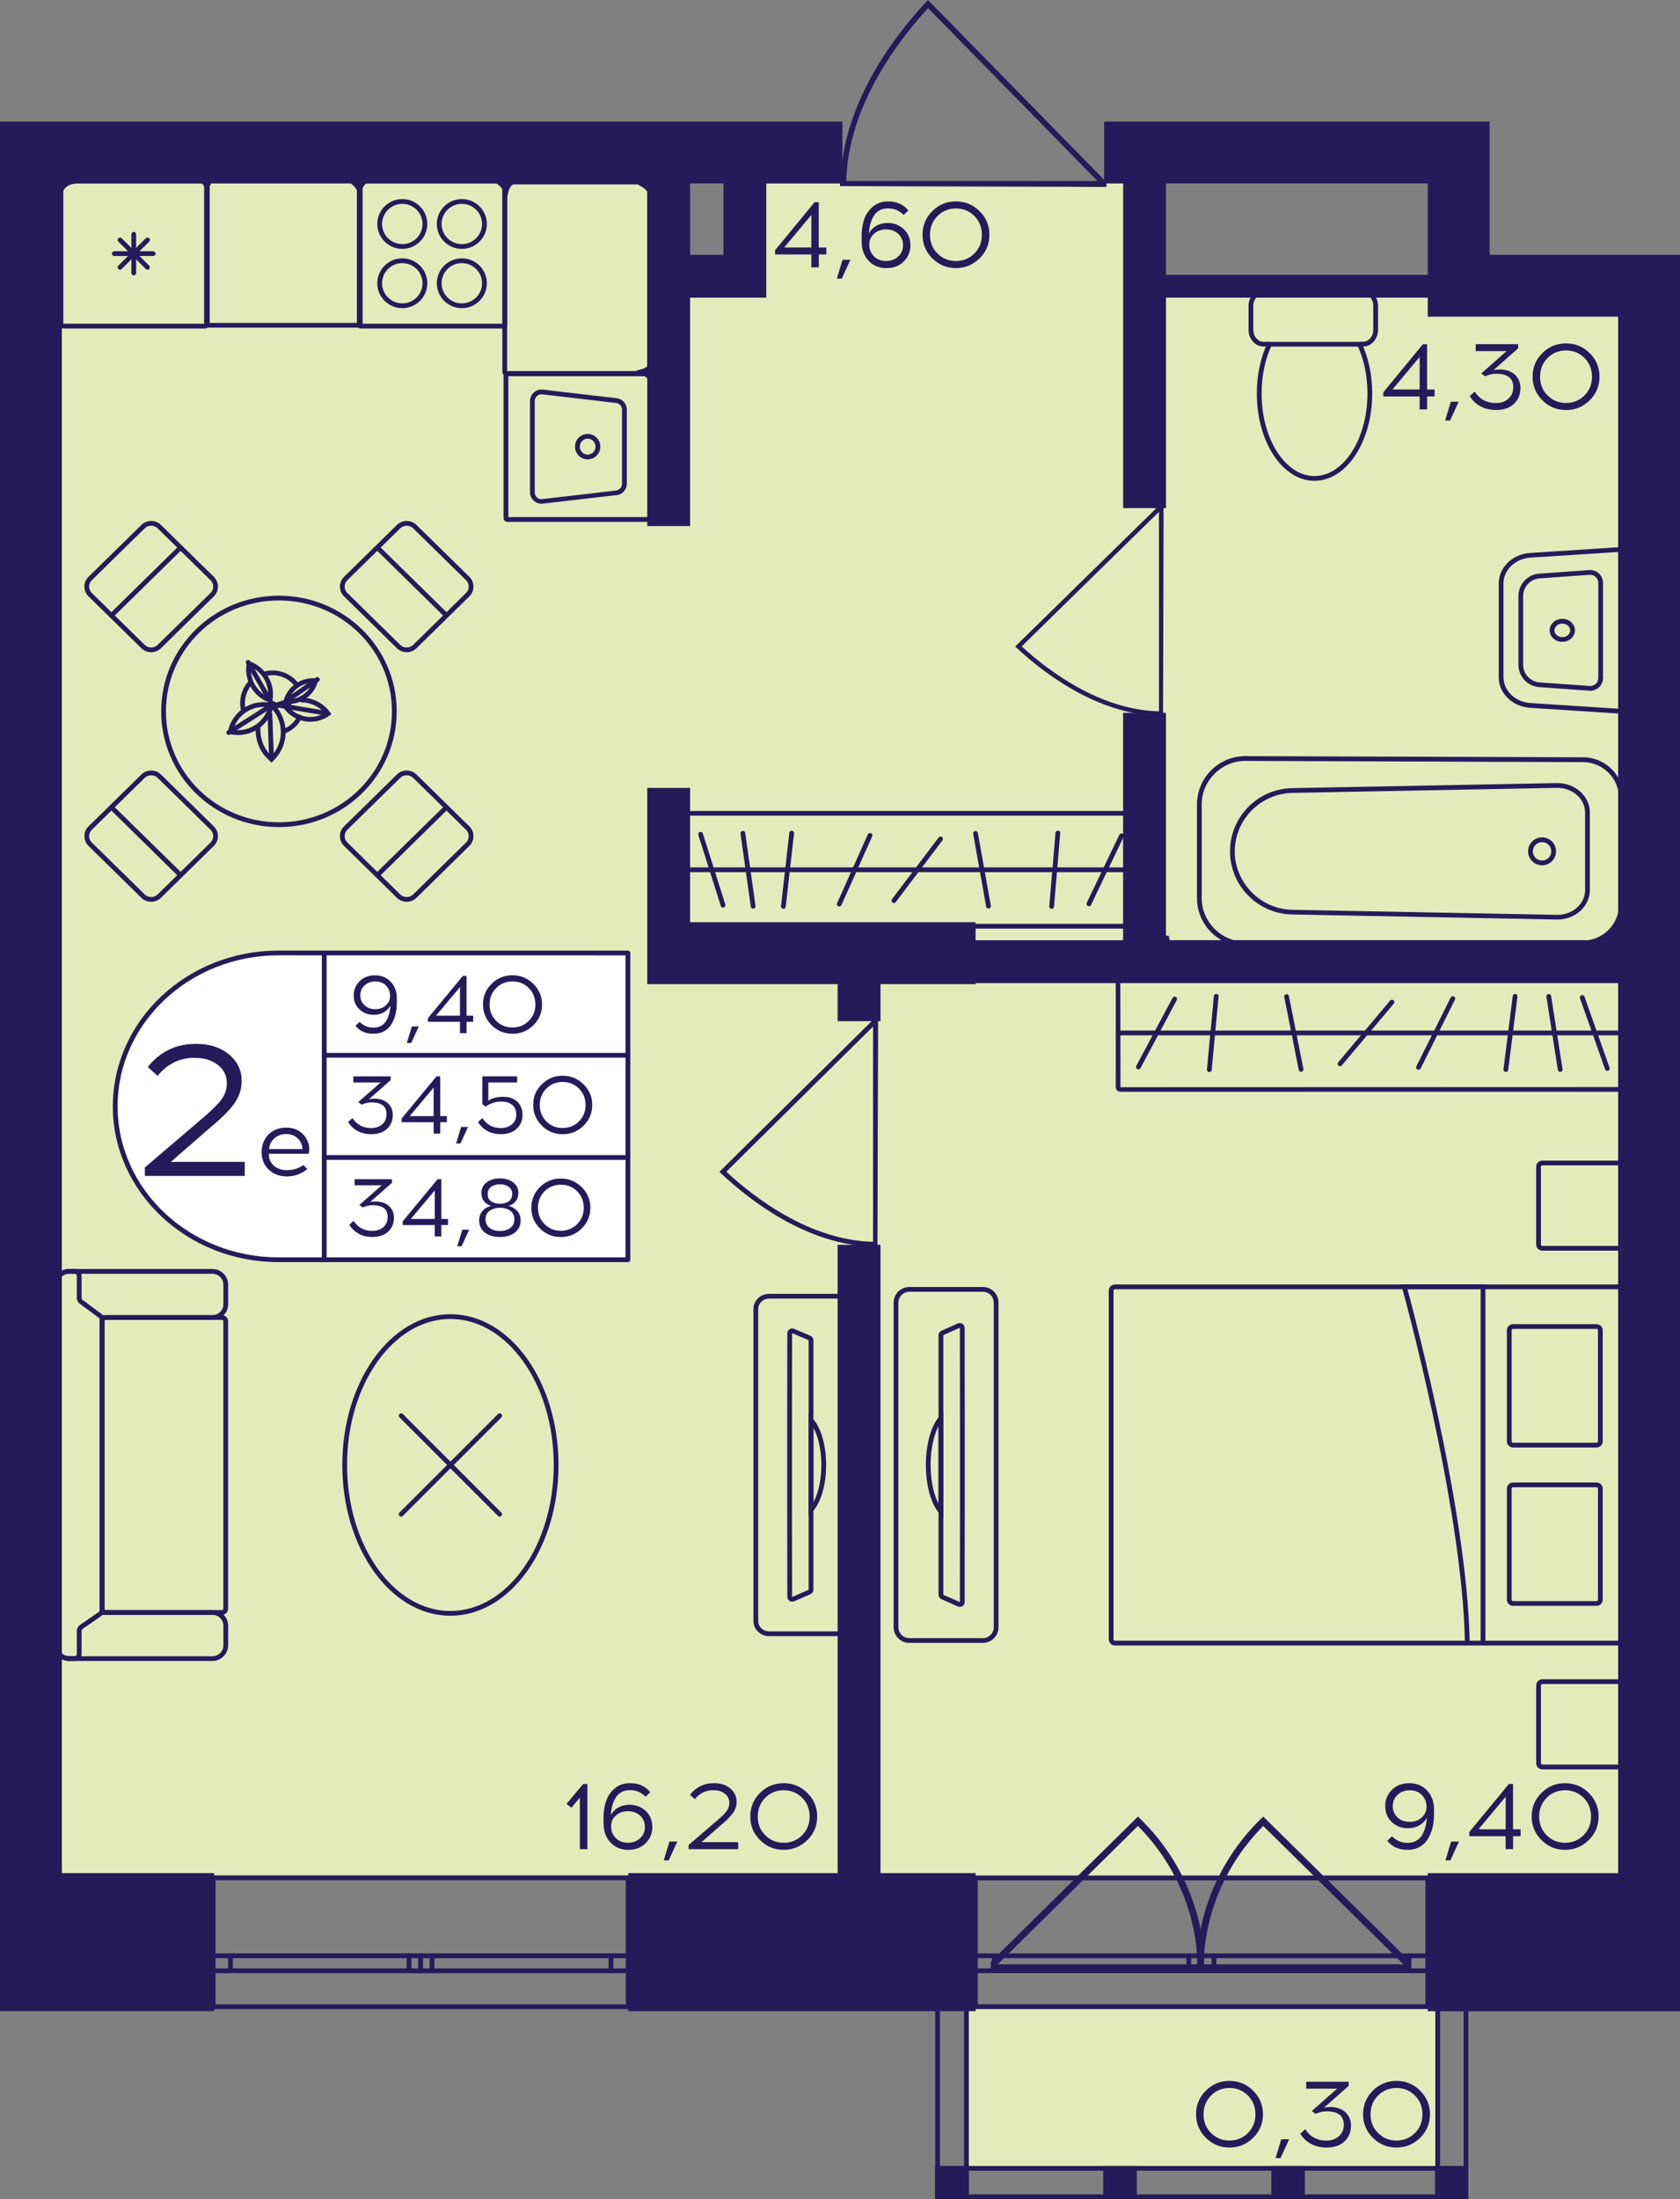 <?xml version="1.0" encoding="utf-8"?>
<!-- Generator: Adobe Illustrator 24.3.0, SVG Export Plug-In . SVG Version: 6.00 Build 0)  -->
<svg version="1.1" id="Слой_1" xmlns="http://www.w3.org/2000/svg" xmlns:xlink="http://www.w3.org/1999/xlink" x="0px" y="0px"
	 viewBox="0 0 305.6 400" style="enable-background:new 0 0 305.6 400;" xml:space="preserve">
<rect x="0" y="0" width="305.6" height="400" fill="#808080" stroke="none"/>
<path style="fill:#E3EBBA;" d="M301.71,341.13H10.82V32.93c36.94,0,73.88,0,110.81,0c0,5.77,0,11.54,0,17.31c4.62,0,9.23,0,13.85,0
	c0-5.77,0-11.54,0-17.31c24.24,0.06,48.48,0.12,72.72,0.19c0,5.77,0,11.54,0,17.31c31.17-0.06,62.33-0.12,93.5-0.19
	C301.71,147.21,301.71,244.17,301.71,341.13z"/>
<rect x="175.68" y="364.88" transform="matrix(-1 -1.224647e-16 1.224647e-16 -1 437.195 759.249)" style="fill:#E3EBBA;" width="85.83" height="29.5"/>
<g>
	<path style="fill:none;stroke:#251B5B;stroke-width:0.866;stroke-miterlimit:10;" d="M177.43,364.99h82.29v-23.41h-82.29V364.99z
		 M259.71,364.99h-82.29 M259.71,341.58h-82.29 M259.71,358.46h-3.42v-2.73h3.42V358.46z M218.54,355.73h2.27v2.73h-2.27V355.73z
		 M256.29,358.46h-35.48v-2.73h35.48V358.46z M218.54,358.46h-2.3v-2.73h2.3V358.46z M177.43,355.73h3.42v2.73h-3.42V355.73z
		 M216.25,358.46h-35.4v-2.73h35.4V358.46z M259.71,358.46h-3.42 M256.29,358.46v-2.73 M256.29,355.73h3.42 M218.54,355.73h2.27
		 M220.82,355.73v2.73 M220.82,358.46h-2.27 M256.29,358.46h-35.48 M220.82,355.73h35.48 M218.54,358.46h-2.3 M216.25,358.46v-2.73
		 M216.25,355.73h2.3 M177.43,355.73h3.42 M180.85,355.73v2.73 M180.85,358.46h-3.42 M216.25,358.46h-35.4 M180.85,355.73h35.4"/>
</g>
<g>
	<path style="fill:none;stroke:#251B5B;stroke-width:0.866;stroke-miterlimit:10;" d="M38.78,365h75.49v-23.44H38.78V365z
		 M114.28,365H38.78 M114.28,341.56H38.78 M114.28,358.46h-3.14v-2.74h3.14V358.46z M76.51,355.73h2.08v2.74h-2.08V355.73z
		 M111.14,358.46H78.59v-2.74h32.55V358.46z M76.51,358.46H74.4v-2.74h2.11V358.46z M38.78,355.73h3.14v2.74h-3.14V355.73z
		 M74.4,358.46H41.92v-2.74H74.4V358.46z M114.28,358.46h-3.14 M111.14,358.46v-2.74 M111.14,355.73h3.14 M76.51,355.73h2.08
		 M78.59,355.73v2.74 M78.59,358.46h-2.08 M111.14,358.46H78.59 M78.59,355.73h32.55 M76.51,358.46H74.4 M74.4,358.46v-2.74
		 M74.4,355.73h2.11 M38.78,355.73h3.14 M41.92,355.73v2.74 M41.92,358.46h-3.14 M74.4,358.46H41.92 M41.92,355.73H74.4"/>
</g>
<g>
	<rect x="170.12" y="393.96" style="fill:#251B5B;" width="6.11" height="6.04"/>
	<rect x="261.04" y="393.96" style="fill:#251B5B;" width="6.01" height="6.04"/>
	<rect x="231.25" y="393.96" style="fill:#251B5B;" width="6.11" height="6.04"/>
	<rect x="200.68" y="393.96" style="fill:#251B5B;" width="6.11" height="6.04"/>
	<g>
		<path style="fill:#251B5B;" d="M175.36,362.77l0,36.36h-4.38l0-36.36H175.36 M176.23,361.91h-6.11l0,38.09h6.11L176.23,361.91
			L176.23,361.91z"/>
	</g>
	<g>
		<path style="fill:#251B5B;" d="M266.24,362.77v36.36h-4.28v-36.36H266.24 M267.1,361.91h-6.01l0,38.09h6.01V361.91L267.1,361.91z"
			/>
	</g>
	<g>
		<path style="fill:#251B5B;" d="M170.98,394.82l95.2,0v4.31l-95.2,0V394.82 M170.12,393.96V400l96.94,0v-6.04L170.12,393.96
			L170.12,393.96z"/>
	</g>
</g>
<g>
	<path style="fill:#251B5B;" d="M229.34,330.85c-2.13,2.08-3.98,4.35-5.54,6.77c-5.58,8.65-5.97,16.74-6.02,18.38
		c-0.03,1.04-0.01,1.89,0.02,2.43c0.36,0.02,0.72,0.03,1.08,0.05h37.63l0.09,0.09c-0.02-0.59-0.04-1.18-0.06-1.77l-26.74-26.38
		L229.34,330.85z M255.29,357.28h-36.36c0.29-9.46,4.09-18.33,10.86-25.16L255.29,357.28z"/>
	<path style="fill:#251B5B;" d="M207.45,330.85c2.13,2.08,3.98,4.35,5.54,6.77c5.58,8.65,5.97,16.74,6.02,18.38
		c0.03,1.04,0.01,1.89-0.02,2.43c-0.36,0.02-0.72,0.03-1.08,0.05h-37.63l-0.09,0.09c0.02-0.59,0.04-1.18,0.06-1.77L207,330.41
		L207.45,330.85z M181.49,357.28h36.36c-0.29-9.46-4.09-18.33-10.86-25.16L181.49,357.28z"/>
</g>
<path style="fill:#251B5B;" d="M159.61,226.85c-0.26,0-0.52-0.01-0.79-0.01v-0.11c-12-0.27-22.44-8.4-27.64-13.29l-0.32-0.3
	l27.96-27.66v-0.18c0.3,0,0.61,0,0.91,0C159.69,199.15,159.65,213,159.61,226.85z M158.82,186.71l-26.7,26.41
	c5.2,4.83,15.26,12.49,26.7,12.75L158.82,186.71z"/>
<path style="fill:#251B5B;" d="M211.56,130.29c-0.25,0-0.49-0.01-0.74-0.01v-0.1c-11.22-0.25-20.98-7.78-25.85-12.31l-0.3-0.28
	l26.14-25.62V91.8c0.28,0,0.57,0,0.85,0C211.64,104.63,211.6,117.46,211.56,130.29z M210.82,93.1l-24.97,24.47
	c4.87,4.47,14.27,11.57,24.97,11.81L210.82,93.1z"/>
<path style="fill:#251B5B;" d="M152.8,33.86c0-0.31,0.01-0.61,0.01-0.93h0.13c0.31-14.13,9.8-26.43,15.51-32.55L168.8,0l32.27,32.93
	h0.21c0,0.36,0,0.71,0,1.07C185.12,33.95,168.96,33.91,152.8,33.86z M199.64,32.93L168.82,1.48c-5.63,6.13-14.57,17.97-14.88,31.44
	L199.64,32.93z"/>
<g>
	<path style="fill:none;stroke:#251B5B;stroke-width:0.866;stroke-miterlimit:10;" d="M10.14,295.71l0,3.55
		c0,1.33,1.09,2.42,2.43,2.42h0.97h25.1c1.33,0,2.43-1.09,2.43-2.42v-3.55c0-1.35-1.09-2.42-2.43-2.42l-20.19,0"/>
	<path style="fill:none;stroke:#251B5B;stroke-width:0.866;stroke-miterlimit:10;" d="M10.14,237.22l0-3.55
		c0-1.35,1.09-2.42,2.43-2.42h0.97l25.1,0c1.33,0,2.43,1.07,2.43,2.42v3.55c0,1.33-1.09,2.42-2.43,2.42H18.48"/>
	<path style="fill:none;stroke:#251B5B;stroke-width:0.866;stroke-miterlimit:10;" d="M41.06,240.33l0,52.26
		c0,0.39-0.31,0.7-0.7,0.7H19.27c-0.39,0-0.7-0.31-0.7-0.7l0-52.26c0-0.39,0.31-0.7,0.7-0.7l21.09,0
		C40.75,239.63,41.06,239.94,41.06,240.33z"/>
	<path style="fill:none;stroke:#251B5B;stroke-width:0.866;stroke-miterlimit:10;" d="M14.76,236.78l3.46,2.56
		c0.22,0.16,0.35,0.42,0.35,0.69l0,52.82c0,0.28-0.14,0.55-0.37,0.71l-3.42,2.36c-0.23,0.16-0.37,0.43-0.37,0.71l0,4.18
		c0,0.48-0.39,0.86-0.87,0.86h-0.97c-1.34,0-2.43-1.08-2.43-2.42l0-65.6c0-1.33,1.09-2.42,2.43-2.42l0.97,0
		c0.48,0,0.87,0.39,0.87,0.86l0,3.99C14.41,236.36,14.54,236.62,14.76,236.78z"/>
</g>
<g>
	<path style="fill:none;stroke:#251B5B;stroke-width:0.866;stroke-miterlimit:10;" d="M153.27,235.76h-13.35
		c-1.35,0-2.43,1.05-2.43,2.32l0,56.76c0,1.29,1.07,2.32,2.43,2.32h13.35c1.33,0,2.43-1.03,2.43-2.32l0-56.76
		C155.7,236.8,154.6,235.76,153.27,235.76z M147.53,289.17c0,0.17-0.12,0.33-0.28,0.4l-2.96,1.28c-0.31,0.12-0.64-0.08-0.64-0.4
		c0-2.02-0.02-8.36-0.02-15.83l0-16.29c0-7.47,0.02-13.82,0.02-15.83c0-0.33,0.33-0.53,0.64-0.4l2.96,1.26
		c0.16,0.07,0.28,0.23,0.28,0.41L147.53,289.17z"/>
	<g>
		<path style="fill:none;stroke:#251B5B;stroke-width:0.866;stroke-miterlimit:10;" d="M149.84,266.47c0,3.55-0.94,6.65-2.31,8.16
			l0-16.33C148.9,259.82,149.84,262.9,149.84,266.47z"/>
	</g>
</g>
<g>
	<g>
		<path style="fill:none;stroke:#251B5B;stroke-width:0.866;stroke-miterlimit:10;" d="M294.41,234.06l-91.59,0
			c-0.39,0-0.7,0.31-0.7,0.7l0,63.4c0,0.39,0.31,0.7,0.7,0.7l91.59,0c0.39,0,0.7-0.31,0.7-0.7v-63.4
			C295.11,234.37,294.79,234.06,294.41,234.06z"/>
		<g>
			<path style="fill:none;stroke:#251B5B;stroke-width:0.866;stroke-miterlimit:10;" d="M275.24,291.65h15.17
				c0.39,0,0.7-0.31,0.7-0.7v-20.17c0-0.39-0.31-0.7-0.7-0.7h-15.17c-0.39,0-0.7,0.31-0.7,0.7v20.17
				C274.54,291.34,274.86,291.65,275.24,291.65z"/>
			<path style="fill:none;stroke:#251B5B;stroke-width:0.866;stroke-miterlimit:10;" d="M275.24,262.85l15.17,0
				c0.39,0,0.7-0.31,0.7-0.7v-20.17c0-0.39-0.31-0.7-0.7-0.7l-15.17,0c-0.39,0-0.7,0.31-0.7,0.7v20.17
				C274.54,262.53,274.86,262.85,275.24,262.85z"/>
		</g>
		<path style="fill:none;stroke:#251B5B;stroke-width:0.866;stroke-miterlimit:10;" d="M269.77,298.86l0-64.81h-14.32
			c0,0,11.05,39.81,11.46,64.81"/>
	</g>
	<path style="fill:none;stroke:#251B5B;stroke-width:0.866;stroke-linecap:round;stroke-miterlimit:10;" d="M280.57,321.39h13.84
		c0.39,0,0.7-0.31,0.7-0.7v-14.12c0-0.39-0.31-0.7-0.7-0.7h-13.84c-0.39,0-0.7,0.31-0.7,0.7v14.12
		C279.86,321.08,280.18,321.39,280.57,321.39z"/>
	<path style="fill:none;stroke:#251B5B;stroke-width:0.866;stroke-linecap:round;stroke-miterlimit:10;" d="M280.57,227.05h13.84
		c0.39,0,0.7-0.31,0.7-0.7v-14.12c0-0.39-0.31-0.7-0.7-0.7h-13.84c-0.39,0-0.7,0.31-0.7,0.7v14.12
		C279.86,226.74,280.18,227.05,280.57,227.05z"/>
</g>
<g>
	<path style="fill:none;stroke:#251B5B;stroke-width:0.866;stroke-miterlimit:10;" d="M165.42,298.39h13.35
		c1.35,0,2.43-1.09,2.43-2.42l0-59.03c0-1.35-1.07-2.42-2.43-2.42h-13.35c-1.33,0-2.43,1.07-2.43,2.42l0,59.03
		C162.99,297.3,164.09,298.39,165.42,298.39z M171.16,242.85c0-0.17,0.12-0.35,0.28-0.41l2.96-1.33c0.31-0.12,0.64,0.09,0.64,0.41
		c0,2.11,0.02,8.7,0.02,16.46v16.94c0,7.76-0.02,14.37-0.02,16.46c0,0.35-0.33,0.55-0.64,0.41l-2.96-1.31
		c-0.16-0.07-0.28-0.24-0.28-0.43L171.16,242.85z"/>
	<g>
		<path style="fill:none;stroke:#251B5B;stroke-width:0.866;stroke-miterlimit:10;" d="M168.85,266.45c0-3.69,0.94-6.92,2.31-8.49
			v16.98C169.79,273.37,168.85,270.16,168.85,266.45z"/>
	</g>
</g>
<g>
	<path style="fill:#251B5B;" d="M117.74,33.54V67.5H92.25V33.54H117.74 M117.91,32.67H92.08c-0.39,0-0.7,0.31-0.7,0.7v34.29
		c0,0.39,0.31,0.7,0.7,0.7h25.83c0.39,0,0.7-0.31,0.7-0.7V33.37C118.61,32.98,118.29,32.67,117.91,32.67L117.91,32.67z"/>
</g>
<g>
	<g>
		<path style="fill:#251B5B;" d="M117.96,68.43v25.62H92.47V68.43H117.96 M118.13,67.57H92.3c-0.39,0-0.7,0.31-0.7,0.7v25.95
			c0,0.39,0.31,0.7,0.7,0.7h25.83c0.39,0,0.7-0.31,0.7-0.7V68.27C118.82,67.88,118.51,67.57,118.13,67.57L118.13,67.57z"/>
	</g>
	<g>
		<path style="fill:#251B5B;" d="M98.47,71.71l13.33,1.55l0.05,0.01h0.05c0.69,0,1.25,0.56,1.25,1.26v13.45
			c0,0.69-0.56,1.26-1.25,1.26h-0.05l-0.05,0.01l-13.33,1.55c-0.67-0.02-1.2-0.58-1.2-1.25V72.96
			C97.27,72.29,97.81,71.73,98.47,71.71 M98.52,70.84c-1.17,0-2.11,0.95-2.11,2.12v16.55c0,1.17,0.95,2.12,2.11,2.12l13.39-1.55
			c1.17,0,2.11-0.95,2.11-2.12V74.52c0-1.17-0.95-2.12-2.11-2.12L98.52,70.84L98.52,70.84z"/>
	</g>
	<g>
		<path style="fill:#251B5B;" d="M106.9,79.79c0.79,0,1.43,0.65,1.43,1.45s-0.64,1.45-1.43,1.45s-1.43-0.65-1.43-1.45
			S106.1,79.79,106.9,79.79 M106.9,78.93c-1.27,0-2.3,1.03-2.3,2.31s1.03,2.31,2.3,2.31c1.27,0,2.3-1.03,2.3-2.31
			S108.17,78.93,106.9,78.93L106.9,78.93z"/>
	</g>
</g>
<g>
	<g>
		<path style="fill:#251B5B;" d="M91.4,33.39v25.49H65.79V33.39H91.4 M91.57,32.52H65.62c-0.39,0-0.7,0.31-0.7,0.7v25.83
			c0,0.39,0.31,0.7,0.7,0.7h25.95c0.39,0,0.7-0.31,0.7-0.7V33.22C92.27,32.83,91.96,32.52,91.57,32.52L91.57,32.52z"/>
	</g>
	<g>
		<g>
			<path style="fill:#251B5B;" d="M84.01,47.86c2.03,0,3.68,1.64,3.68,3.66c0,2.02-1.65,3.66-3.68,3.66c-2.03,0-3.68-1.64-3.68-3.66
				C80.33,49.5,81.98,47.86,84.01,47.86 M84.01,46.99c-2.51,0-4.55,2.03-4.55,4.53c0,2.5,2.04,4.53,4.55,4.53
				c2.51,0,4.55-2.03,4.55-4.53C88.56,49.02,86.53,46.99,84.01,46.99L84.01,46.99z"/>
		</g>
		<g>
			<path style="fill:#251B5B;" d="M73.18,37.08c2.03,0,3.68,1.64,3.68,3.66c0,2.02-1.65,3.66-3.68,3.66c-2.03,0-3.68-1.64-3.68-3.66
				C69.5,38.72,71.15,37.08,73.18,37.08 M73.18,36.21c-2.51,0-4.55,2.03-4.55,4.53c0,2.5,2.04,4.53,4.55,4.53
				c2.51,0,4.55-2.03,4.55-4.53C77.73,38.24,75.69,36.21,73.18,36.21L73.18,36.21z"/>
		</g>
		<g>
			<path style="fill:#251B5B;" d="M73.18,47.86c2.03,0,3.68,1.64,3.68,3.66c0,2.02-1.65,3.66-3.68,3.66c-2.03,0-3.68-1.64-3.68-3.66
				C69.5,49.5,71.15,47.86,73.18,47.86 M73.18,46.99c-2.51,0-4.55,2.03-4.55,4.53c0,2.5,2.04,4.53,4.55,4.53
				c2.51,0,4.55-2.03,4.55-4.53C77.73,49.02,75.69,46.99,73.18,46.99L73.18,46.99z"/>
		</g>
		<g>
			<path style="fill:#251B5B;" d="M84.01,37.08c2.03,0,3.68,1.64,3.68,3.66c0,2.02-1.65,3.66-3.68,3.66c-2.03,0-3.68-1.64-3.68-3.66
				C80.33,38.72,81.98,37.08,84.01,37.08 M84.01,36.21c-2.51,0-4.55,2.03-4.55,4.53c0,2.5,2.04,4.53,4.55,4.53
				c2.51,0,4.55-2.03,4.55-4.53C88.56,38.24,86.53,36.21,84.01,36.21L84.01,36.21z"/>
		</g>
	</g>
</g>
<g>
	<g>
		<path style="fill:#251B5B;" d="M37.13,33.39v25.49H11.52V33.39H37.13 M37.3,32.52H11.35c-0.39,0-0.7,0.31-0.7,0.7v25.83
			c0,0.39,0.31,0.7,0.7,0.7H37.3c0.39,0,0.7-0.31,0.7-0.7V33.22C38,32.83,37.69,32.52,37.3,32.52L37.3,32.52z"/>
	</g>
	<g>
		
			<line style="fill:none;stroke:#251B5B;stroke-width:0.866;stroke-linecap:round;stroke-miterlimit:10;" x1="24.33" y1="49.65" x2="24.33" y2="42.61"/>
		
			<line style="fill:none;stroke:#251B5B;stroke-width:0.866;stroke-linecap:round;stroke-miterlimit:10;" x1="26.83" y1="48.62" x2="21.83" y2="43.64"/>
		
			<line style="fill:none;stroke:#251B5B;stroke-width:0.866;stroke-linecap:round;stroke-miterlimit:10;" x1="27.86" y1="46.13" x2="20.79" y2="46.13"/>
		
			<line style="fill:none;stroke:#251B5B;stroke-width:0.866;stroke-linecap:round;stroke-miterlimit:10;" x1="26.83" y1="43.64" x2="21.83" y2="48.62"/>
	</g>
</g>
<g>
	<path style="fill:#251B5B;" d="M65.09,32.79v25.94H38.15V32.79H65.09 M65.31,31.92H37.94c-0.36,0-0.65,0.29-0.65,0.65v26.37
		c0,0.36,0.29,0.65,0.65,0.65h27.37c0.36,0,0.65-0.29,0.65-0.65V32.57C65.96,32.21,65.67,31.92,65.31,31.92L65.31,31.92z"/>
</g>
<g>
	
		<ellipse style="fill:none;stroke:#251B5B;stroke-width:0.866;stroke-miterlimit:10;" cx="81.93" cy="266.46" rx="19.23" ry="26.99"/>
	<g>
		
			<line style="fill:none;stroke:#251B5B;stroke-width:0.866;stroke-linecap:round;stroke-miterlimit:10;" x1="72.97" y1="275.42" x2="90.89" y2="257.51"/>
		
			<line style="fill:none;stroke:#251B5B;stroke-width:0.866;stroke-linecap:round;stroke-miterlimit:10;" x1="72.98" y1="257.5" x2="90.89" y2="275.42"/>
	</g>
</g>
<g>
	<g>
		<path style="fill:none;stroke:#251B5B;stroke-width:0.866;stroke-miterlimit:10;" d="M247.3,62.6h0.64c1.26,0,2.3-1.17,2.3-2.61
			v-4.35c0-1.45-1.04-2.6-2.3-2.6l-18.09,0c-1.26,0-2.3,1.16-2.3,2.6l0,4.35c0,1.43,1.04,2.61,2.3,2.61h1.07"/>
	</g>
	<g>
		<path style="fill:none;stroke:#251B5B;stroke-width:0.866;stroke-miterlimit:10;" d="M239.11,87.02
			c5.56,0,10.07-6.92,10.07-15.46c0-3.33-0.69-6.44-1.87-8.95l-16.38,0c-1.19,2.52-1.87,5.62-1.87,8.95
			C229.04,80.1,233.55,87.02,239.11,87.02z"/>
	</g>
</g>
<g>
	<g>
		<path style="fill:#251B5B;" d="M226.35,138.4l61.6,0.22c3.61,0,6.55,2.93,6.55,6.52v19.41c0,3.6-2.94,6.52-6.55,6.52l-61.58,0.22
			c-4.28-0.1-7.77-3.65-7.77-7.92v-17.06C218.6,142.05,222.08,138.5,226.35,138.4 M226.35,137.53c-4.79,0.11-8.61,4.01-8.61,8.78
			l0,17.06c0,4.77,3.83,8.67,8.61,8.78l61.6-0.22c4.09,0,7.41-3.31,7.41-7.39v-19.41c0-4.08-3.32-7.39-7.41-7.39L226.35,137.53
			L226.35,137.53z"/>
	</g>
	<g>
		<path style="fill:#251B5B;" d="M283.31,143.3c2.77,0,5.03,2.02,5.03,4.5v14.1c0,2.48-2.26,4.5-5.02,4.5l-48.26-0.92
			c-5.76-0.12-10.45-4.89-10.45-10.63c0-5.74,4.69-10.51,10.44-10.63L283.31,143.3 M283.3,142.43l-48.26,0.92
			c-6.27,0.13-11.29,5.24-11.29,11.49v0c0,6.25,5.02,11.36,11.29,11.49l48.26,0.92c3.26,0,5.9-2.4,5.9-5.37v-14.1
			C289.2,144.83,286.56,142.43,283.3,142.43L283.3,142.43z"/>
	</g>
	<g>
		<path style="fill:#251B5B;" d="M280.51,153.18c0.93,0,1.68,0.75,1.68,1.67s-0.75,1.67-1.68,1.67s-1.68-0.75-1.68-1.67
			S279.59,153.18,280.51,153.18 M280.51,152.31c-1.41,0-2.54,1.14-2.54,2.54s1.14,2.54,2.54,2.54s2.54-1.14,2.54-2.54
			C283.06,153.44,281.92,152.31,280.51,152.31L280.51,152.31z"/>
	</g>
</g>
<g>
	<g>
		<path style="fill:#251B5B;" d="M284.19,113.43c0.79,0,1.43,0.55,1.43,1.23s-0.64,1.23-1.43,1.23c-0.79,0-1.43-0.55-1.43-1.23
			c0-0.31,0.14-0.61,0.39-0.84C283.42,113.56,283.79,113.43,284.19,113.43 M284.19,112.56c-1.27,0-2.3,0.94-2.3,2.09
			c0,1.16,1.03,2.09,2.3,2.09c1.27,0,2.3-0.94,2.3-2.09C286.49,113.5,285.46,112.56,284.19,112.56L284.19,112.56z"/>
	</g>
	<g>
		<path style="fill:#251B5B;" d="M294.81,100.37l0,28.57l-16.45-1.07c-2.73-0.18-4.87-2.24-4.87-4.69v-17.06
			c0-2.45,2.14-4.51,4.87-4.69L294.81,100.37 M295.68,99.45l-17.37,1.13c-3.2,0.21-5.68,2.63-5.68,5.55l0,17.06
			c0,2.92,2.48,5.34,5.68,5.55l17.37,1.13L295.68,99.45L295.68,99.45z"/>
	</g>
	<g>
		<path style="fill:#251B5B;" d="M289.27,104.55c0.81,0,1.47,0.66,1.47,1.47l0,17.28c0,0.39-0.15,0.76-0.43,1.04
			c-0.28,0.28-0.65,0.43-1.04,0.43c-0.04,0-0.07,0-0.11,0l-9.1-0.65c-1.68-0.12-2.99-1.53-2.99-3.21v-12.5
			c0-1.68,1.31-3.09,2.99-3.21l9.1-0.65C289.2,104.55,289.24,104.55,289.27,104.55 M289.27,103.68c-0.06,0-0.11,0-0.17,0.01
			l-9.1,0.65c-2.14,0.15-3.79,1.93-3.79,4.07l0,12.5c0,2.14,1.66,3.92,3.79,4.07l9.1,0.65c0.06,0,0.11,0.01,0.17,0.01
			c1.28,0,2.33-1.04,2.33-2.33l0-17.28C291.61,104.72,290.55,103.68,289.27,103.68L289.27,103.68z"/>
	</g>
</g>
<g>
	<g>
		<g>
			<path style="fill:#251B5B;" d="M295.64,178.05l0.03,19.67l-91.85,0.03l-0.03-19.7H295.64 M295.67,177.18h-91.87
				c-0.46,0-0.84,0.38-0.84,0.84v19.72c0,0.46,0.38,0.84,0.84,0.84h91.87c0.46,0,0.84-0.38,0.84-0.84v-19.72
				C296.51,177.56,296.13,177.18,295.67,177.18L295.67,177.18z"/>
		</g>
	</g>
	
		<line style="fill:none;stroke:#251B5B;stroke-width:0.866;stroke-miterlimit:10;" x1="203.34" y1="187.88" x2="296.19" y2="187.88"/>
	
		<line style="fill:none;stroke:#251B5B;stroke-width:0.866;stroke-linecap:round;stroke-miterlimit:10;" x1="219.98" y1="194.56" x2="221.24" y2="181.21"/>
	
		<line style="fill:none;stroke:#251B5B;stroke-width:0.866;stroke-linecap:round;stroke-miterlimit:10;" x1="236.67" y1="194.5" x2="234.04" y2="181.27"/>
	
		<line style="fill:none;stroke:#251B5B;stroke-width:0.866;stroke-linecap:round;stroke-miterlimit:10;" x1="292.38" y1="194.34" x2="287.82" y2="181.43"/>
	
		<line style="fill:none;stroke:#251B5B;stroke-width:0.866;stroke-linecap:round;stroke-miterlimit:10;" x1="243.76" y1="193.49" x2="253.21" y2="182.27"/>
	
		<line style="fill:none;stroke:#251B5B;stroke-width:0.866;stroke-linecap:round;stroke-miterlimit:10;" x1="258.04" y1="194.13" x2="264.27" y2="181.64"/>
	
		<line style="fill:none;stroke:#251B5B;stroke-width:0.866;stroke-linecap:round;stroke-miterlimit:10;" x1="273.92" y1="194.54" x2="275.6" y2="181.22"/>
	
		<line style="fill:none;stroke:#251B5B;stroke-width:0.866;stroke-linecap:round;stroke-miterlimit:10;" x1="283.81" y1="194.53" x2="281.73" y2="181.24"/>
	
		<line style="fill:none;stroke:#251B5B;stroke-width:0.866;stroke-linecap:round;stroke-miterlimit:10;" x1="207.08" y1="194.07" x2="213.68" y2="181.7"/>
</g>
<g>
	<g>
		<g>
			<path style="fill:#251B5B;" d="M206.85,148.36v19.67H124.6v-19.67H206.85 M206.94,147.5h-82.43c-0.43,0-0.77,0.35-0.77,0.77
				v19.86c0,0.43,0.35,0.77,0.77,0.77h82.43c0.43,0,0.77-0.35,0.77-0.77v-19.86C207.71,147.84,207.37,147.5,206.94,147.5
				L206.94,147.5z"/>
		</g>
	</g>
	
		<line style="fill:none;stroke:#251B5B;stroke-width:0.866;stroke-miterlimit:10;" x1="207.37" y1="158.2" x2="124.02" y2="158.2"/>
	
		<line style="fill:none;stroke:#251B5B;stroke-width:0.866;stroke-linecap:round;stroke-miterlimit:10;" x1="192.43" y1="151.52" x2="191.3" y2="164.87"/>
	
		<line style="fill:none;stroke:#251B5B;stroke-width:0.866;stroke-linecap:round;stroke-miterlimit:10;" x1="177.45" y1="151.58" x2="179.81" y2="164.81"/>
	
		<line style="fill:none;stroke:#251B5B;stroke-width:0.866;stroke-linecap:round;stroke-miterlimit:10;" x1="127.44" y1="151.74" x2="131.53" y2="164.65"/>
	
		<line style="fill:none;stroke:#251B5B;stroke-width:0.866;stroke-linecap:round;stroke-miterlimit:10;" x1="171.09" y1="152.59" x2="162.6" y2="163.81"/>
	
		<line style="fill:none;stroke:#251B5B;stroke-width:0.866;stroke-linecap:round;stroke-miterlimit:10;" x1="158.26" y1="151.95" x2="152.67" y2="164.44"/>
	
		<line style="fill:none;stroke:#251B5B;stroke-width:0.866;stroke-linecap:round;stroke-miterlimit:10;" x1="144.01" y1="151.54" x2="142.5" y2="164.86"/>
	
		<line style="fill:none;stroke:#251B5B;stroke-width:0.866;stroke-linecap:round;stroke-miterlimit:10;" x1="135.13" y1="151.56" x2="137" y2="164.84"/>
	
		<line style="fill:none;stroke:#251B5B;stroke-width:0.866;stroke-linecap:round;stroke-miterlimit:10;" x1="204.01" y1="152.01" x2="198.08" y2="164.39"/>
</g>
<g>
	
		<ellipse style="fill:none;stroke:#251B5B;stroke-width:0.866;stroke-miterlimit:10;" cx="50.74" cy="129.39" rx="20.99" ry="20.61"/>
	<g>
		<g>
			<path style="fill:none;stroke:#251B5B;stroke-width:0.866;stroke-miterlimit:10;" d="M72.49,141.19l-9.61,9.43
				c-0.82,0.81-0.82,2.12,0,2.93l9.61,9.43c0.82,0.81,2.16,0.81,2.98,0l9.61-9.43c0.82-0.81,0.82-2.12,0-2.93l-9.61-9.43
				C74.65,140.38,73.31,140.38,72.49,141.19z"/>
			
				<line style="fill:none;stroke:#251B5B;stroke-width:0.866;stroke-miterlimit:10;" x1="68.5" y1="159.32" x2="81.35" y2="146.7"/>
		</g>
	</g>
	<g>
		<g>
			<path style="fill:none;stroke:#251B5B;stroke-width:0.866;stroke-miterlimit:10;" d="M28.99,117.59l9.61-9.43
				c0.82-0.81,0.82-2.12,0-2.93l-9.61-9.43c-0.82-0.81-2.16-0.81-2.98,0l-9.61,9.43c-0.82,0.81-0.82,2.12,0,2.93l9.61,9.43
				C26.84,118.4,28.17,118.4,28.99,117.59z"/>
			
				<line style="fill:none;stroke:#251B5B;stroke-width:0.866;stroke-miterlimit:10;" x1="32.99" y1="99.46" x2="20.13" y2="112.08"/>
		</g>
	</g>
	<g>
		<g>
			<path style="fill:none;stroke:#251B5B;stroke-width:0.866;stroke-miterlimit:10;" d="M62.88,108.16l9.61,9.43
				c0.82,0.81,2.16,0.81,2.98,0l9.61-9.43c0.82-0.81,0.82-2.12,0-2.93l-9.61-9.43c-0.82-0.81-2.16-0.81-2.98,0l-9.61,9.43
				C62.06,106.04,62.06,107.35,62.88,108.16z"/>
			
				<line style="fill:none;stroke:#251B5B;stroke-width:0.866;stroke-miterlimit:10;" x1="81.35" y1="112.08" x2="68.5" y2="99.46"/>
		</g>
	</g>
	<g>
		<g>
			<path style="fill:none;stroke:#251B5B;stroke-width:0.866;stroke-miterlimit:10;" d="M38.6,150.62l-9.61-9.43
				c-0.82-0.81-2.16-0.81-2.98,0l-9.61,9.43c-0.82,0.81-0.82,2.12,0,2.93l9.61,9.43c0.82,0.81,2.16,0.81,2.98,0l9.61-9.43
				C39.42,152.74,39.42,151.43,38.6,150.62z"/>
			
				<line style="fill:none;stroke:#251B5B;stroke-width:0.866;stroke-miterlimit:10;" x1="20.13" y1="146.7" x2="32.99" y2="159.32"/>
		</g>
	</g>
</g>
<g>
	<path style="fill:none;stroke:#251B5B;stroke-width:0.866;stroke-linecap:square;stroke-miterlimit:10;" d="M45.35,124.41
		c-0.48,0.58-0.84,1.28-1.05,2.06c-0.21,0.81-0.24,1.63-0.09,2.41"/>
	<path style="fill:none;stroke:#251B5B;stroke-width:0.866;stroke-linecap:square;stroke-miterlimit:10;" d="M53.78,124.34
		c-0.7-0.84-1.64-1.47-2.76-1.77c-0.88-0.24-1.77-0.25-2.61-0.06"/>
	<path style="fill:none;stroke:#251B5B;stroke-width:0.866;stroke-linecap:square;stroke-miterlimit:10;" d="M51.61,133.02
		c1.26-0.46,2.24-1.31,2.87-2.55"/>
	<g>
		<path style="fill:#251B5B;" d="M45.66,121.32c2.05,0.97,3.31,3.16,3.11,5.44C46.72,125.78,45.47,123.6,45.66,121.32 M44.99,120.15
			L44.99,120.15c-0.89,3.38,1.1,6.86,4.46,7.77C50.34,124.55,48.34,121.07,44.99,120.15L44.99,120.15z"/>
	</g>
	<path style="fill:none;stroke:#251B5B;stroke-width:0.866;stroke-linecap:round;stroke-miterlimit:10;" d="M52.58,127.93
		c-0.25,0.13-0.43,0.38-0.67,0.56c1.8,2.53,5.28,3.11,7.78,1.31c-0.48-0.67-1.08-1.21-1.74-1.6c-0.9-0.53-1.99-0.9-3.03-0.86"/>
	<g>
		<path style="fill:#251B5B;" d="M56.82,124.22c-0.69,1.73-2.34,2.92-4.24,2.96C53.27,125.45,54.92,124.26,56.82,124.22
			 M56.92,123.36c-2.64,0-4.98,1.9-5.46,4.6h0c0.34,0.06,0.68,0.09,1.02,0.09c2.64,0,4.98-1.9,5.46-4.6
			C57.6,123.39,57.26,123.36,56.92,123.36L56.92,123.36z"/>
	</g>
	<path style="fill:none;stroke:#251B5B;stroke-width:0.866;stroke-linecap:round;stroke-miterlimit:10;" d="M46.93,132.43
		c-0.08,1.88,0.61,3.94,2.08,5.32l0.38,0.36l0.35-0.38c2.34-2.53,2.36-6.4,0.15-8.96c-0.06-0.06-0.11-0.13-0.17-0.18"/>
	
		<line style="fill:none;stroke:#251B5B;stroke-width:0.866;stroke-linecap:round;stroke-linejoin:round;stroke-miterlimit:10;" x1="49.1" y1="129.89" x2="49.38" y2="137.86"/>
	<g>
		<path style="fill:#251B5B;" d="M47.93,128.58c0.29,0,0.59,0.02,0.88,0.07c-0.71,2.43-2.97,4.16-5.51,4.16
			c-0.29,0-0.59-0.02-0.88-0.07C43.13,130.3,45.39,128.58,47.93,128.58 M47.93,127.71c-3.04,0-5.77,2.11-6.45,5.23l-0.1,0.47
			l0.46,0.11c0.49,0.11,0.98,0.17,1.47,0.17c3.04,0,5.77-2.11,6.45-5.23l0.1-0.47l-0.46-0.11C48.9,127.76,48.41,127.71,47.93,127.71
			L47.93,127.71z"/>
	</g>
	
		<line style="fill:none;stroke:#251B5B;stroke-width:0.866;stroke-linecap:round;stroke-linejoin:round;stroke-miterlimit:10;" x1="49.63" y1="128.12" x2="41.61" y2="133.24"/>
	
		<line style="fill:none;stroke:#251B5B;stroke-width:0.866;stroke-linecap:round;stroke-miterlimit:10;" x1="52.18" y1="128.53" x2="59.36" y2="129.74"/>
	<polyline style="fill:none;stroke:#251B5B;stroke-width:0.866;stroke-linecap:round;stroke-miterlimit:10;" points="57.73,123.58 
		51.69,127.79 50.35,128.21 	"/>
	<path style="fill:none;stroke:#251B5B;stroke-width:0.866;stroke-linecap:round;stroke-miterlimit:10;" d="M49.7,128.35
		l-0.52-0.79c-0.03-0.05-4.04-7.08-4.04-7.08"/>
	
		<line style="fill:none;stroke:#251B5B;stroke-width:0.866;stroke-linecap:round;stroke-miterlimit:10;" x1="52.24" y1="128.54" x2="49.3" y2="128.03"/>
	
		<line style="fill:none;stroke:#251B5B;stroke-width:0.866;stroke-linecap:round;stroke-miterlimit:10;" x1="49.63" y1="128.62" x2="50.62" y2="128.31"/>
	<polygon style="fill:none;stroke:#251B5B;stroke-width:0.866;stroke-linecap:round;stroke-miterlimit:10;" points="49.72,128.55 
		50.24,128.29 49.91,128.12 	"/>
	<polygon style="fill:#251B5B;" points="52.92,127.99 51.69,127.79 50.8,128.15 52.18,128.53 	"/>
	<path style="fill:#251B5B;" d="M50.63,127.98c-0.04-0.01-1.21-0.2-1.21-0.2l0.33,0.38l0.7,0.09L50.63,127.98z"/>
	<polygon style="fill:#251B5B;" points="51.06,128.41 49.79,128.79 49.7,128.63 50.46,128.24 	"/>
</g>
<g>
	<path style="fill:#251B5B;stroke:#251B5B;stroke-width:0.866;stroke-miterlimit:10;" d="M270.54,46.78V22.54h-3.46h-6.93h-58.87
		v10.39h3.46v59.06h6.93V53.71h48.48v3.46h10.39h24.24v109.41c-0.29,0.69-0.64,1.36-1.09,1.98c-1.04,1.44-2.37,2.31-3.72,2.88
		h-77.46c-0.31-0.56-0.31-1.11-0.31-1.22c-0.03,0.21-0.21,0.7-0.54,1.2v-41.34h-6.93v41.37h-27.7v-3.28H125.1v-24.43h-6.93v24.43h0
		v3.28v6.93v0.19h34.63v6.74h6.93v-6.74h17.31v-0.19h27.7h6.93h83.11v162.76h-34.63v24.24h45.02v-10.39v-13.85V57.17v-3.46v-6.93
		H270.54z M260.15,46.78v3.65h-48.48v-17.5h48.48V46.78z"/>
	<path style="fill:#251B5B;stroke:#251B5B;stroke-width:0.866;stroke-miterlimit:10;" d="M116.75,33.46
		c0.28,0.16,0.61,0.38,0.95,0.7c0.19,0.18,0.33,0.35,0.47,0.52v32.07c-0.08,0.09-0.14,0.19-0.24,0.27c-0.41,0.34-0.83,0.48-1.1,0.55
		c0.28,0.16,0.61,0.38,0.95,0.7c0.16,0.15,0.27,0.29,0.39,0.44v26.54h6.93V53.71h13.85v-3.46v-3.46V32.93h13.85V22.54H0.43V26v6.93
		v308.2v10.39v13.85h38.09v-24.24h-27.7V34.95c0.02,0.03,0.07,0.08,0.09,0.11c0.07-0.27,0.22-0.69,0.59-1.1
		c0.76-0.85,1.86-0.96,2.11-0.98c-0.93,0.04-1.85,0.07-2.78,0.11v-0.16h26.06c0.02,0.02,0.03,0.02,0.05,0.04
		c0.34,0.34,0.58,0.67,0.75,0.95c0.06-0.24,0.22-0.62,0.51-0.99h25.76c0.23,0.17,0.48,0.37,0.73,0.63c0.32,0.34,0.54,0.67,0.7,0.95
		c0.07-0.27,0.21-0.69,0.55-1.1c0.17-0.2,0.36-0.36,0.55-0.48h23.93c0.3,0.19,0.63,0.43,0.97,0.8c0.32,0.34,0.54,0.67,0.7,0.95
		c0.07-0.27,0.21-0.69,0.55-1.1c0.26-0.31,0.56-0.5,0.85-0.64h24.34C117.43,33.26,117.01,33.4,116.75,33.46z M125.1,32.93h6.93
		v13.85h-6.93V32.93z"/>
	<polygon style="fill:#251B5B;stroke:#251B5B;stroke-width:0.866;stroke-miterlimit:10;" points="159.73,226.85 152.8,226.85 
		152.8,341.13 114.71,341.13 114.71,365.37 177.04,365.37 177.04,341.13 159.73,341.13 	"/>
</g>
<g>
	<path style="fill:#FFFFFF;stroke:#251B5B;stroke-width:0.866;stroke-linejoin:round;stroke-miterlimit:10;" d="M114.22,173.34
		l0,55.79l-63.56,0c-16.38,0-29.7-12.51-29.7-27.9c0-15.39,13.31-27.9,29.7-27.9L114.22,173.34z M58.98,173.34l0,55.79
		 M58.98,191.94l55.24,0 M58.98,210.53l55.24,0"/>
	<g>
		<path style="fill:#251B5B;" d="M44.51,213.88H26.35v-1.53l10.78-9.21c1.54-1.32,2.61-2.4,3.22-3.26c0.61-0.85,0.91-1.8,0.91-2.84
			c0-1.41-0.55-2.53-1.65-3.36c-1.1-0.83-2.41-1.25-3.95-1.25l-0.31-0.03c-2.66,0-4.89,1.1-6.69,3.29l-1.78-1.63
			c2.26-2.79,5.15-4.19,8.65-4.19h0.38c2.33,0.02,4.26,0.67,5.78,1.95c1.52,1.28,2.27,2.87,2.27,4.76c0,1.53-0.46,2.92-1.38,4.19
			c-0.92,1.27-2.49,2.82-4.71,4.64l-6.79,5.92h13.44V213.88z"/>
		<path style="fill:#251B5B;" d="M52.06,205.1c0.95,0,1.76,0.23,2.43,0.68c0.68,0.45,1.18,1.07,1.5,1.85
			c0.14,0.33,0.22,0.72,0.25,1.16c0.03,0.44,0,0.79-0.1,1.06h-7.25c0,0.91,0.31,1.64,0.92,2.17c0.61,0.53,1.4,0.81,2.37,0.82
			c1.11,0,2.12-0.31,3.03-0.94l0.68,0.76c-1.13,0.88-2.37,1.32-3.71,1.32c-1.35-0.01-2.46-0.43-3.31-1.25
			c-0.85-0.82-1.28-1.88-1.28-3.19c0-1.26,0.41-2.31,1.23-3.17C49.67,205.53,50.74,205.1,52.06,205.1z M52.06,206.26
			c-0.86,0-1.58,0.27-2.16,0.8c-0.58,0.53-0.89,1.18-0.94,1.94H55c0.02-0.3-0.04-0.63-0.19-0.99c-0.22-0.53-0.57-0.95-1.05-1.27
			C53.27,206.42,52.71,206.26,52.06,206.26z"/>
	</g>
	<g>
		<path style="fill:#251B5B;" d="M71.09,196.44l-3.99,3.51c0.3-0.08,0.7-0.12,1.21-0.12c1.01,0.06,1.79,0.37,2.33,0.91
			c0.54,0.54,0.81,1.23,0.81,2.06c0,1.01-0.34,1.84-1.02,2.49c-0.68,0.65-1.61,0.98-2.79,1h-0.14c-0.95-0.01-1.79-0.21-2.5-0.61
			c-0.72-0.4-1.27-0.93-1.67-1.61l0.78-0.71c0.8,1.21,1.93,1.82,3.41,1.82h0.09c0.8-0.02,1.45-0.26,1.95-0.72
			c0.5-0.46,0.75-1.07,0.75-1.81c0-1.43-0.91-2.14-2.75-2.14c-0.58,0-1.17,0.14-1.77,0.41l-0.63-0.46l4.07-3.57h-4.96v-1.11h6.8
			V196.44z"/>
		<path style="fill:#251B5B;" d="M80.08,204.12v2.07h-1.2v-2.07h-5.83v-0.67l6.35-7.67h0.68v7.23h1.21v1.11H80.08z M78.88,197.82
			l-4.36,5.19h4.36V197.82z"/>
		<path style="fill:#251B5B;" d="M85.14,204.98l-1.38,3.01h-0.8l0.92-3.01H85.14z"/>
		<path style="fill:#251B5B;" d="M94.08,196.89h-5.25v3.31c0.66-0.47,1.57-0.71,2.72-0.71c1.1,0,1.95,0.3,2.57,0.91
			c0.62,0.61,0.93,1.42,0.93,2.43c0,0.96-0.34,1.78-1.03,2.44c-0.69,0.66-1.62,1-2.8,1.02h-0.15c-0.95-0.01-1.78-0.21-2.47-0.6
			c-0.7-0.39-1.24-0.93-1.64-1.62l0.78-0.71c0.8,1.21,1.92,1.82,3.38,1.82h0.08c0.78-0.02,1.43-0.25,1.94-0.69
			c0.52-0.44,0.77-1.02,0.77-1.74c0-0.77-0.24-1.36-0.72-1.77c-0.48-0.41-1.17-0.62-2.06-0.62c-0.53,0-1.06,0.09-1.57,0.28
			c-0.51,0.19-0.92,0.4-1.21,0.65l-0.62-0.46v-5.06h6.34V196.89z"/>
		<path style="fill:#251B5B;" d="M98.55,197.22c1.04-1.04,2.31-1.56,3.79-1.56s2.75,0.52,3.81,1.56c1.05,1.04,1.58,2.29,1.58,3.76
			c0,1.47-0.52,2.72-1.57,3.76c-1.05,1.04-2.32,1.56-3.81,1.56c-1.48,0-2.75-0.52-3.79-1.56c-1.04-1.04-1.57-2.29-1.57-3.76
			C96.98,199.51,97.5,198.26,98.55,197.22z M105.31,197.99c-0.8-0.8-1.79-1.2-2.96-1.2s-2.15,0.4-2.96,1.2
			c-0.8,0.8-1.2,1.8-1.2,2.99c0,1.2,0.4,2.19,1.2,2.99c0.8,0.8,1.79,1.2,2.96,1.2s2.15-0.4,2.96-1.2c0.8-0.8,1.21-1.8,1.21-2.99
			C106.51,199.79,106.11,198.79,105.31,197.99z"/>
	</g>
	<g>
		<path style="fill:#251B5B;" d="M67.95,188.02h-0.11c-1.33,0-2.4-0.48-3.19-1.44l0.77-0.71c0.71,0.7,1.52,1.05,2.44,1.05h0.09
			c0.53,0,1-0.12,1.4-0.35c0.4-0.23,0.71-0.55,0.94-0.95c0.22-0.4,0.4-0.83,0.51-1.27c0.12-0.45,0.19-0.92,0.21-1.43
			c-0.27,0.5-0.66,0.9-1.18,1.2c-0.52,0.3-1.13,0.46-1.83,0.46c-1.05,0-1.93-0.33-2.62-0.99c-0.7-0.66-1.04-1.51-1.04-2.55
			c0-1,0.36-1.86,1.07-2.57c0.71-0.71,1.64-1.07,2.79-1.07c1.19,0,2.15,0.39,2.88,1.18c0.73,0.79,1.1,1.78,1.1,2.96v0.9
			c0,0.73-0.08,1.41-0.24,2.06s-0.4,1.24-0.73,1.78c-0.33,0.54-0.77,0.97-1.32,1.28S68.68,188.02,67.95,188.02z M68.26,183.56
			c0.78,0,1.42-0.23,1.93-0.7c0.51-0.46,0.77-1.02,0.77-1.68c0-0.75-0.24-1.38-0.72-1.89c-0.48-0.51-1.14-0.77-1.98-0.77
			c-0.79,0-1.44,0.24-1.95,0.72c-0.51,0.48-0.77,1.08-0.77,1.8c0,0.72,0.26,1.32,0.77,1.8C66.82,183.32,67.47,183.56,68.26,183.56z"
			/>
		<path style="fill:#251B5B;" d="M76.18,186.7l-1.38,3.01H74l0.92-3.01H76.18z"/>
		<path style="fill:#251B5B;" d="M84.87,185.85v2.07h-1.2v-2.07h-5.83v-0.67l6.35-7.67h0.68v7.23h1.21v1.11H84.87z M83.67,179.55
			l-4.36,5.19h4.36V179.55z"/>
		<path style="fill:#251B5B;" d="M89.42,178.95c1.04-1.04,2.31-1.56,3.79-1.56c1.48,0,2.75,0.52,3.81,1.56
			c1.05,1.04,1.58,2.29,1.58,3.76c0,1.47-0.52,2.72-1.57,3.76c-1.05,1.04-2.32,1.56-3.81,1.56c-1.48,0-2.75-0.52-3.79-1.56
			c-1.04-1.04-1.57-2.29-1.57-3.76C87.85,181.24,88.37,179.99,89.42,178.95z M96.18,179.71c-0.8-0.8-1.79-1.2-2.96-1.2
			s-2.15,0.4-2.96,1.2c-0.8,0.8-1.2,1.8-1.2,2.99c0,1.2,0.4,2.19,1.2,2.99c0.8,0.8,1.79,1.2,2.96,1.2s2.15-0.4,2.96-1.2
			c0.8-0.8,1.21-1.8,1.21-2.99C97.38,181.51,96.98,180.51,96.18,179.71z"/>
	</g>
	<g>
		<path style="fill:#251B5B;" d="M71.3,215.14l-3.99,3.51c0.3-0.08,0.7-0.12,1.21-0.12c1.01,0.06,1.79,0.37,2.33,0.91
			c0.54,0.54,0.81,1.23,0.81,2.06c0,1.01-0.34,1.84-1.02,2.49c-0.68,0.65-1.61,0.98-2.79,1h-0.14c-0.95-0.01-1.79-0.21-2.5-0.61
			s-1.27-0.93-1.67-1.61l0.78-0.71c0.8,1.21,1.93,1.82,3.41,1.82h0.09c0.8-0.02,1.45-0.26,1.95-0.72c0.5-0.46,0.75-1.07,0.75-1.81
			c0-1.43-0.91-2.14-2.75-2.14c-0.58,0-1.17,0.14-1.77,0.41l-0.63-0.46l4.07-3.57H64.5v-1.11h6.8V215.14z"/>
		<path style="fill:#251B5B;" d="M80.28,222.82v2.07h-1.2v-2.07h-5.83v-0.67l6.35-7.67h0.68v7.23h1.21v1.11H80.28z M79.09,216.52
			l-4.36,5.19h4.36V216.52z"/>
		<path style="fill:#251B5B;" d="M85.35,223.67l-1.38,3.01h-0.8l0.92-3.01H85.35z"/>
		<path style="fill:#251B5B;" d="M92.55,219.33c0.65,0.18,1.18,0.5,1.57,0.96c0.39,0.46,0.59,1.02,0.59,1.68
			c0,0.91-0.34,1.64-1.01,2.18c-0.67,0.55-1.58,0.83-2.7,0.84h-0.08c-1.15,0-2.06-0.27-2.74-0.82c-0.68-0.55-1.02-1.28-1.02-2.2
			c0-0.66,0.19-1.22,0.58-1.68c0.39-0.46,0.91-0.78,1.57-0.96c-1.17-0.41-1.75-1.18-1.75-2.34c0-0.78,0.31-1.42,0.93-1.91
			c0.62-0.49,1.42-0.74,2.4-0.74h0.14c0.97,0.02,1.76,0.27,2.37,0.76c0.6,0.48,0.9,1.11,0.9,1.88
			C94.3,218.14,93.72,218.92,92.55,219.33z M90.94,223.9c0.77,0,1.4-0.19,1.89-0.56c0.49-0.38,0.74-0.89,0.74-1.55
			c0-0.66-0.24-1.17-0.71-1.54c-0.48-0.37-1.11-0.55-1.91-0.58c-0.27,0-0.53,0.03-0.81,0.09c-0.27,0.06-0.55,0.17-0.84,0.31
			c-0.29,0.15-0.53,0.37-0.71,0.66c-0.18,0.29-0.27,0.64-0.27,1.05c0,0.66,0.24,1.17,0.73,1.55
			C89.53,223.71,90.16,223.9,90.94,223.9z M89.35,215.86c-0.42,0.3-0.64,0.74-0.64,1.33s0.21,1.03,0.64,1.32
			c0.42,0.29,0.96,0.44,1.59,0.44c0.63,0,1.16-0.15,1.59-0.44c0.42-0.29,0.64-0.73,0.64-1.32s-0.21-1.03-0.64-1.33
			c-0.43-0.3-0.96-0.45-1.58-0.45C90.3,215.41,89.77,215.56,89.35,215.86z"/>
		<path style="fill:#251B5B;" d="M98.21,215.92c1.04-1.04,2.31-1.56,3.79-1.56s2.75,0.52,3.81,1.56c1.05,1.04,1.58,2.29,1.58,3.76
			c0,1.47-0.52,2.72-1.57,3.76c-1.05,1.04-2.32,1.56-3.81,1.56c-1.48,0-2.75-0.52-3.79-1.56c-1.04-1.04-1.57-2.29-1.57-3.76
			C96.65,218.21,97.17,216.95,98.21,215.92z M104.98,216.68c-0.8-0.8-1.79-1.2-2.96-1.2s-2.15,0.4-2.96,1.2
			c-0.8,0.8-1.2,1.8-1.2,2.99c0,1.2,0.4,2.19,1.2,2.99c0.8,0.8,1.79,1.2,2.96,1.2s2.15-0.4,2.96-1.2c0.8-0.8,1.21-1.8,1.21-2.99
			C106.18,218.48,105.78,217.48,104.98,216.68z"/>
	</g>
</g>
<g>
	<path style="fill:#251B5B;" d="M219.34,380.27c1.18-1.18,2.61-1.78,4.3-1.78c1.68,0,3.12,0.59,4.31,1.78
		c1.19,1.18,1.79,2.61,1.79,4.28s-0.59,3.1-1.78,4.28s-2.63,1.78-4.32,1.78c-1.68,0-3.11-0.59-4.3-1.78
		c-1.18-1.18-1.77-2.61-1.77-4.28S218.16,381.46,219.34,380.27z M227,381.15c-0.91-0.91-2.03-1.37-3.35-1.37
		c-1.32,0-2.44,0.45-3.35,1.37c-0.91,0.91-1.37,2.05-1.37,3.41s0.45,2.5,1.37,3.41c0.91,0.91,2.03,1.37,3.35,1.37
		c1.32,0,2.44-0.46,3.35-1.37c0.91-0.91,1.37-2.05,1.37-3.41S227.91,382.06,227,381.15z"/>
	<path style="fill:#251B5B;" d="M234.5,389.11l-1.57,3.43h-0.9l1.04-3.43H234.5z"/>
	<path style="fill:#251B5B;" d="M245.34,379.38l-4.52,4c0.34-0.09,0.79-0.14,1.37-0.14c1.15,0.07,2.03,0.41,2.64,1.04
		c0.62,0.62,0.92,1.41,0.92,2.35c0,1.15-0.39,2.1-1.16,2.84c-0.77,0.74-1.82,1.12-3.16,1.14h-0.16c-1.08-0.01-2.02-0.24-2.84-0.69
		c-0.81-0.45-1.44-1.06-1.9-1.83l0.89-0.82c0.9,1.39,2.19,2.08,3.86,2.08h0.1c0.9-0.02,1.64-0.3,2.21-0.82
		c0.57-0.53,0.85-1.22,0.85-2.07c0-1.63-1.04-2.44-3.11-2.44c-0.66,0-1.33,0.16-2,0.47l-0.71-0.52l4.61-4.07h-5.62v-1.26h7.71
		V379.38z"/>
	<path style="fill:#251B5B;" d="M249.72,380.27c1.18-1.18,2.61-1.78,4.3-1.78c1.68,0,3.12,0.59,4.31,1.78
		c1.19,1.18,1.79,2.61,1.79,4.28s-0.59,3.1-1.78,4.28s-2.63,1.78-4.32,1.78c-1.68,0-3.11-0.59-4.3-1.78s-1.77-2.61-1.77-4.28
		S248.54,381.46,249.72,380.27z M257.38,381.15c-0.91-0.91-2.03-1.37-3.35-1.37c-1.32,0-2.44,0.45-3.35,1.37
		c-0.91,0.91-1.37,2.05-1.37,3.41s0.45,2.5,1.37,3.41c0.91,0.91,2.03,1.37,3.35,1.37c1.32,0,2.44-0.46,3.35-1.37
		c0.91-0.91,1.37-2.05,1.37-3.41S258.29,382.06,257.38,381.15z"/>
</g>
<g>
	<path style="fill:#251B5B;" d="M148.95,46.28v2.35h-1.36v-2.35h-6.61v-0.76l7.2-8.74h0.76v8.24h1.37v1.26H148.95z M147.59,39.1
		l-4.94,5.92h4.94V39.1z"/>
	<path style="fill:#251B5B;" d="M154.69,47.25l-1.57,3.43h-0.9l1.04-3.43H154.69z"/>
	<path style="fill:#251B5B;" d="M161.52,36.64h0.1c1.55,0.01,2.76,0.56,3.62,1.66l-0.87,0.79c-0.78-0.78-1.69-1.18-2.75-1.18
		l-0.1-0.01c-0.6,0-1.13,0.13-1.58,0.4c-0.45,0.26-0.81,0.62-1.06,1.08c-0.26,0.45-0.45,0.93-0.58,1.44
		c-0.13,0.51-0.21,1.05-0.24,1.63c0.29-0.56,0.73-1.02,1.33-1.37c0.6-0.34,1.28-0.52,2.06-0.52c1.18,0,2.17,0.38,2.97,1.14
		c0.79,0.75,1.19,1.72,1.19,2.92c0,1.14-0.4,2.12-1.2,2.93c-0.8,0.8-1.85,1.21-3.17,1.21c-1.34,0-2.43-0.45-3.25-1.34
		c-0.82-0.9-1.24-2.02-1.24-3.37l-0.02-1.04c0-1.13,0.15-2.16,0.46-3.08c0.31-0.92,0.83-1.7,1.57-2.33
		C159.52,36.96,160.43,36.64,161.52,36.64z M161.18,41.73c-0.88,0-1.61,0.27-2.19,0.79c-0.58,0.53-0.87,1.17-0.87,1.92
		c0,0.86,0.27,1.57,0.83,2.15c0.55,0.59,1.3,0.88,2.24,0.88c0.89,0,1.63-0.27,2.21-0.82c0.58-0.54,0.87-1.22,0.87-2.04
		c0-0.83-0.29-1.52-0.87-2.07C162.8,42,162.07,41.73,161.18,41.73z"/>
	<path style="fill:#251B5B;" d="M169.58,38.41c1.18-1.18,2.61-1.77,4.3-1.77c1.68,0,3.12,0.59,4.31,1.77
		c1.19,1.18,1.79,2.61,1.79,4.29s-0.59,3.1-1.78,4.28s-2.63,1.78-4.32,1.78c-1.68,0-3.11-0.59-4.3-1.78
		c-1.18-1.18-1.77-2.61-1.77-4.28S168.39,39.59,169.58,38.41z M177.24,39.29c-0.91-0.91-2.03-1.37-3.35-1.37s-2.44,0.46-3.35,1.37
		c-0.91,0.91-1.37,2.05-1.37,3.41c0,1.36,0.45,2.5,1.37,3.41c0.91,0.91,2.03,1.37,3.35,1.37s2.44-0.46,3.35-1.37
		c0.91-0.91,1.37-2.05,1.37-3.41C178.6,41.34,178.15,40.2,177.24,39.29z"/>
</g>
<g>
	<path style="fill:#251B5B;" d="M259.6,72.11v2.35h-1.36v-2.35h-6.61v-0.76l7.2-8.74h0.76v8.24h1.37v1.26H259.6z M258.24,64.92
		l-4.94,5.92h4.94V64.92z"/>
	<path style="fill:#251B5B;" d="M265.34,73.07l-1.57,3.43h-0.9l1.04-3.43H265.34z"/>
	<path style="fill:#251B5B;" d="M276.17,63.34l-4.52,4c0.34-0.09,0.79-0.14,1.37-0.14c1.15,0.07,2.03,0.42,2.64,1.04
		c0.62,0.62,0.92,1.41,0.92,2.35c0,1.16-0.39,2.1-1.16,2.84c-0.77,0.74-1.82,1.12-3.16,1.14h-0.16c-1.08-0.01-2.02-0.24-2.84-0.69
		c-0.81-0.45-1.44-1.06-1.9-1.84l0.89-0.81c0.9,1.39,2.19,2.08,3.86,2.08h0.1c0.9-0.02,1.64-0.3,2.21-0.82
		c0.57-0.52,0.85-1.21,0.85-2.07c0-1.63-1.04-2.44-3.11-2.44c-0.66,0-1.33,0.16-2,0.47l-0.71-0.52l4.61-4.07h-5.62V62.6h7.71V63.34z
		"/>
	<path style="fill:#251B5B;" d="M280.56,64.23c1.18-1.18,2.61-1.77,4.3-1.77c1.68,0,3.12,0.59,4.31,1.77
		c1.19,1.18,1.79,2.61,1.79,4.29c0,1.67-0.59,3.1-1.78,4.28c-1.19,1.18-2.63,1.78-4.32,1.78c-1.68,0-3.11-0.59-4.3-1.78
		c-1.18-1.18-1.77-2.61-1.77-4.28C278.78,66.85,279.37,65.42,280.56,64.23z M288.22,65.11c-0.91-0.91-2.03-1.37-3.35-1.37
		c-1.32,0-2.44,0.46-3.35,1.37c-0.91,0.91-1.37,2.05-1.37,3.41c0,1.36,0.45,2.5,1.37,3.41c0.91,0.91,2.03,1.37,3.35,1.37
		c1.32,0,2.44-0.46,3.35-1.37c0.91-0.91,1.37-2.05,1.37-3.41C289.58,67.16,289.13,66.02,288.22,65.11z"/>
</g>
<g>
	<path style="fill:#251B5B;" d="M256.08,336.46h-0.12c-1.51,0-2.71-0.55-3.62-1.64l0.87-0.82c0.8,0.79,1.72,1.19,2.77,1.19h0.1
		c0.6,0,1.13-0.13,1.58-0.4c0.45-0.26,0.8-0.63,1.06-1.08c0.26-0.45,0.45-0.94,0.58-1.44c0.13-0.51,0.21-1.05,0.24-1.63
		c-0.3,0.56-0.75,1.02-1.34,1.37c-0.59,0.34-1.28,0.52-2.07,0.52c-1.2,0-2.19-0.38-2.97-1.13c-0.79-0.75-1.18-1.72-1.18-2.91
		c0-1.14,0.4-2.12,1.21-2.93c0.81-0.82,1.86-1.22,3.16-1.22c1.34,0,2.43,0.45,3.26,1.35c0.83,0.9,1.24,2.03,1.24,3.38v1.02
		c0,0.83-0.09,1.61-0.27,2.35c-0.18,0.73-0.46,1.41-0.83,2.02c-0.37,0.62-0.87,1.11-1.5,1.46
		C257.63,336.28,256.9,336.46,256.08,336.46z M256.43,331.37c0.88,0,1.61-0.26,2.19-0.79c0.58-0.53,0.87-1.17,0.87-1.92
		c0-0.85-0.27-1.57-0.82-2.15c-0.54-0.59-1.29-0.88-2.24-0.88c-0.89,0-1.63,0.28-2.21,0.83s-0.87,1.23-0.87,2.05
		c0,0.82,0.29,1.51,0.87,2.06S255.53,331.37,256.43,331.37z"/>
	<path style="fill:#251B5B;" d="M265.4,334.95l-1.57,3.43h-0.9l1.04-3.43H265.4z"/>
	<path style="fill:#251B5B;" d="M275.24,333.98v2.35h-1.36v-2.35h-6.61v-0.76l7.2-8.74h0.76v8.24h1.37v1.26H275.24z M273.89,326.8
		l-4.94,5.92h4.94V326.8z"/>
	<path style="fill:#251B5B;" d="M280.39,326.11c1.18-1.18,2.61-1.77,4.3-1.77c1.68,0,3.12,0.59,4.31,1.77
		c1.19,1.18,1.79,2.61,1.79,4.29s-0.59,3.1-1.78,4.28s-2.63,1.78-4.32,1.78c-1.68,0-3.11-0.59-4.3-1.78
		c-1.18-1.18-1.77-2.61-1.77-4.28S279.21,327.29,280.39,326.11z M288.05,326.99c-0.91-0.91-2.03-1.37-3.35-1.37
		s-2.44,0.46-3.35,1.37c-0.91,0.91-1.37,2.05-1.37,3.41c0,1.36,0.45,2.5,1.37,3.41c0.91,0.91,2.03,1.37,3.35,1.37
		s2.44-0.46,3.35-1.37c0.91-0.91,1.37-2.05,1.37-3.41C289.42,329.04,288.96,327.9,288.05,326.99z"/>
</g>
<g>
	<path style="fill:#251B5B;" d="M106.84,336.34h-1.36v-9.38l-1.53,1.84l-0.9-0.69l3.03-3.62h0.77V336.34z"/>
	<path style="fill:#251B5B;" d="M114.57,324.34h0.1c1.55,0.01,2.76,0.56,3.62,1.66l-0.87,0.79c-0.78-0.78-1.69-1.18-2.75-1.18
		l-0.1-0.01c-0.6,0-1.13,0.13-1.58,0.4c-0.45,0.26-0.81,0.62-1.06,1.08c-0.26,0.45-0.45,0.93-0.58,1.44
		c-0.13,0.51-0.21,1.05-0.24,1.63c0.29-0.56,0.73-1.02,1.33-1.37c0.6-0.34,1.28-0.52,2.06-0.52c1.18,0,2.17,0.38,2.97,1.14
		c0.79,0.75,1.19,1.72,1.19,2.92c0,1.14-0.4,2.12-1.2,2.93c-0.8,0.8-1.85,1.21-3.17,1.21c-1.34,0-2.43-0.45-3.25-1.34
		c-0.82-0.9-1.24-2.02-1.24-3.37l-0.02-1.04c0-1.13,0.15-2.16,0.46-3.08c0.31-0.92,0.83-1.7,1.57-2.33
		C112.56,324.66,113.47,324.34,114.57,324.34z M114.22,329.43c-0.88,0-1.61,0.27-2.19,0.79c-0.58,0.53-0.87,1.17-0.87,1.92
		c0,0.86,0.27,1.57,0.83,2.15c0.55,0.59,1.3,0.88,2.24,0.88c0.89,0,1.63-0.27,2.21-0.82c0.58-0.54,0.87-1.22,0.87-2.04
		c0-0.83-0.29-1.52-0.87-2.07C115.85,329.7,115.11,329.43,114.22,329.43z"/>
	<path style="fill:#251B5B;" d="M123.21,334.95l-1.57,3.43h-0.9l1.04-3.43H123.21z"/>
	<path style="fill:#251B5B;" d="M134.29,336.34h-9.03v-0.76l5.36-4.6c0.77-0.66,1.3-1.2,1.6-1.63c0.3-0.43,0.45-0.9,0.45-1.42
		c0-0.7-0.27-1.26-0.82-1.68c-0.55-0.42-1.2-0.63-1.97-0.63l-0.16-0.01c-1.32,0-2.43,0.55-3.32,1.64l-0.89-0.81
		c1.12-1.4,2.56-2.1,4.3-2.1h0.19c1.16,0.01,2.12,0.34,2.87,0.98c0.75,0.64,1.13,1.44,1.13,2.38c0,0.76-0.23,1.46-0.69,2.09
		c-0.46,0.64-1.24,1.41-2.34,2.32l-3.37,2.96h6.68V336.34z"/>
	<path style="fill:#251B5B;" d="M138.25,326.11c1.18-1.18,2.61-1.77,4.3-1.77c1.68,0,3.12,0.59,4.31,1.77
		c1.19,1.18,1.79,2.61,1.79,4.29s-0.59,3.1-1.78,4.28s-2.63,1.78-4.32,1.78c-1.68,0-3.11-0.59-4.3-1.78s-1.77-2.61-1.77-4.28
		S137.07,327.29,138.25,326.11z M145.91,326.99c-0.91-0.91-2.03-1.37-3.35-1.37s-2.44,0.46-3.35,1.37
		c-0.91,0.91-1.37,2.05-1.37,3.41c0,1.36,0.45,2.5,1.37,3.41c0.91,0.91,2.03,1.37,3.35,1.37s2.44-0.46,3.35-1.37
		c0.91-0.91,1.37-2.05,1.37-3.41C147.28,329.04,146.82,327.9,145.91,326.99z"/>
</g>
</svg>
